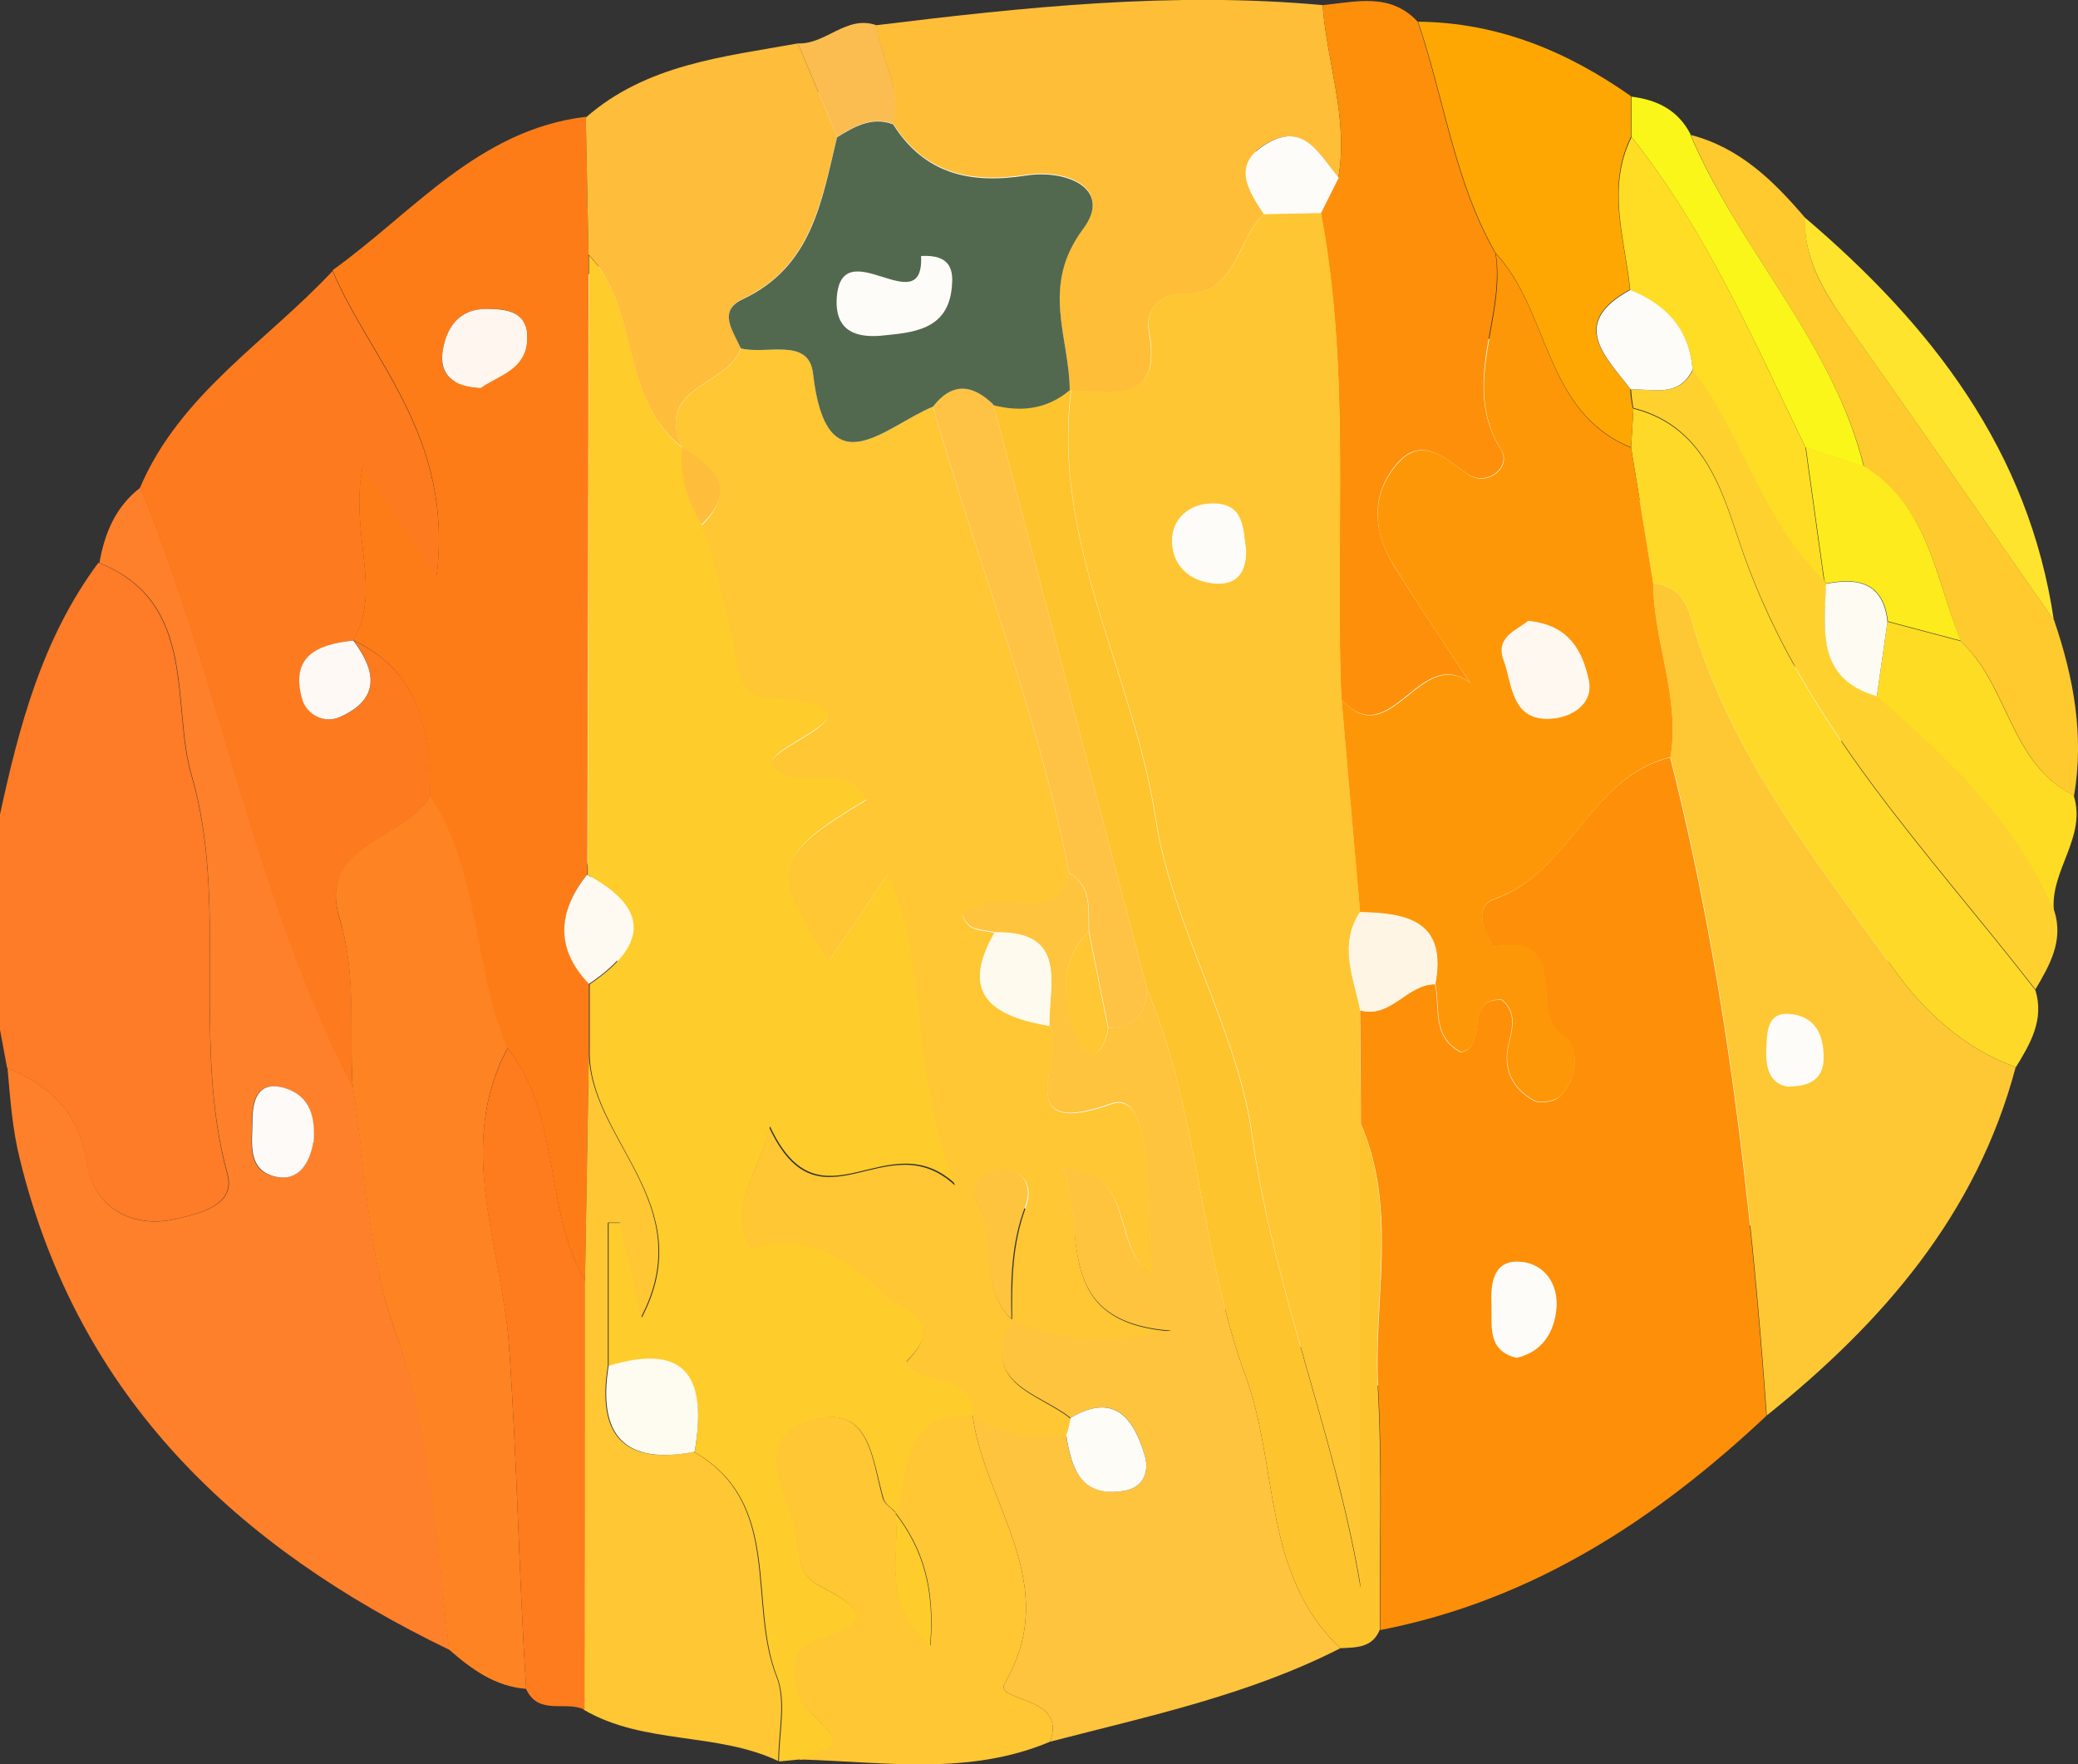 <svg xmlns="http://www.w3.org/2000/svg" id="_&#x30EC;&#x30A4;&#x30E4;&#x30FC;_2" viewBox="0 0 52.68 44.72"><rect x="0" y="0" width="52.68" height="44.72" fill="#333333" stroke="none"/><defs><style>.cls-1{fill:#fe8423;}.cls-2{fill:#fe7b1e;}.cls-3{fill:#faf619;}.cls-4{fill:#fef6ef;}.cls-5{fill:#fec43d;}.cls-6{fill:#fe9707;}.cls-7{fill:#fefbf2;}.cls-8{fill:#fe8f09;}.cls-9{fill:#fef5e4;}.cls-10{fill:#fefcf6;}.cls-11{fill:#fed928;}.cls-12{fill:#fec733;}.cls-13{fill:#febe37;}.cls-14{fill:#fed12e;}.cls-15{fill:#fee42c;}.cls-16{fill:#fe7a1e;}.cls-17{fill:#53694f;}.cls-18{fill:#fefaee;}.cls-19{fill:#fef9f5;}.cls-20{fill:#feca2e;}.cls-21{fill:#fe802b;}.cls-22{fill:#fecc2b;}.cls-23{fill:#fec834;}.cls-24{fill:#fefaf1;}.cls-25{fill:#fe7c17;}.cls-26{fill:#fec633;}.cls-27{fill:#fe8f0b;}.cls-28{fill:#fec42e;}.cls-29{fill:#fe7b27;}.cls-30{fill:#fefaf7;}.cls-31{fill:#fefbf0;}.cls-32{fill:#fbbd50;}.cls-33{fill:#fea703;}.cls-34{fill:#fefcf9;}.cls-35{fill:#febd3a;}.cls-36{fill:#fec345;}.cls-37{fill:#fef8f1;}.cls-38{fill:#fedd24;}.cls-39{fill:#fdeb1e;}.cls-40{fill:#fefcf8;}.cls-41{fill:#fedc23;}</style></defs><g id="design"><path class="cls-40" d="M18.03,4.45l-6.82,5.5,4.83,15.69,19.9,9.99s6.87-2.22,6.91-2.48,5.38-7.08,5.38-7.08l-1.73-8.11-12.57-13.46-7.87-2.48-7.02.42-1.01,2Z"></path><path class="cls-22" d="M20.27,44.6c-.17.02-.35.03-.52.05,0-.72.2-1.52-.05-2.15-.74-1.88.17-4.38-2.09-5.69.29-1.75-.11-2.8-2.18-2.18v-3.63c.1,0,.2,0,.31,0,.15.7.31,1.41.53,2.4,1.52-2.89-1.37-4.52-1.32-6.78,0-.56,0-1.11,0-1.67,1.4-.95,1.59-1.88-.05-2.77l.03-15.71c1.32,1.37.78,3.64,2.37,4.88h0c-.07.71.16,1.35.49,1.96.2.22.72,2.46.83,2.98.11.52.08,1.31.82,1.36,3.58.24-.09,1.23.13,1.73.71.72,1.9-.2,2.42.87-2.39,1.43-2.47,1.75-.96,4.09.51-.76,1-1.48,1.49-2.2,1.07,2.24.51,4.8,1.71,7.88-1.74-1.62-3.42,1.3-4.71-1.47-.27,1.25-1.11,2.04-.46,3.07q1.71-.54,3.35,1.13c.11.11.23.24.37.3q1.17.52.2,1.46c.41.66,1.76.18,1.71,1.39h0c-1.82-.11-1.6,1.4-1.97,2.45h0c-.11-.12-.28-.22-.32-.36-.29-.99-.34-2.44-1.83-1.98-1.48.46-.67,1.72-.41,2.68.14.52-.03,1.18.62,1.51,1.27.65,1.32,1-.19,1.42-.54.15-.56,1.23-.11,1.71.88.92.94.86-.18,1.28Z"></path><path class="cls-8" d="M44.79,35.88c-2.81,2.64-5.94,4.69-9.8,5.44-.01-2.04.06-4.08-.05-6.11-.13-2.24.51-4.53-.44-6.72,0-.96-.01-1.92-.02-2.88.78.22,1.18-.67,1.9-.66.13.6-.1,1.34.66,1.73.7-.17.06-1.39,1.03-1.33.38.32.27.72.17,1.12-.15.64.1,1.13.64,1.43.16.09.54.03.67-.11.47-.47.49-1.29.07-1.53-.92-.53.27-2.62-1.73-2.26-.06.01-.67-.97-.02-1.2,1.95-.68,2.43-3.1,4.47-3.6,1.39,5.48,2.04,11.06,2.44,16.69ZM38.45,34.42c.69-.16.96-.7,1.01-1.26.05-.61-.31-1.16-.97-1.18-.66-.02-.7.61-.68,1.07.02.52-.13,1.19.64,1.37Z"></path><path class="cls-21" d="M11.39,41.82c-5.38-2.6-9.39-6.37-10.88-12.41-.2-.79-.25-1.56-.32-2.34,1.1.47,1.82,1.12,2.03,2.47.15,1.02,1.09,1.63,2.24,1.36.6-.14,1.53-.34,1.31-1.14-.92-3.34.03-6.89-.91-10.11-.52-1.78.17-4.39-2.34-5.38.13-.75.41-1.43,1.04-1.91,2.05,4.97,2.89,10.37,5.39,15.19.33,2.07.37,4.25,1.07,6.19.96,2.65,1.05,5.37,1.37,8.09ZM7.94,28.96c.05-.62-.07-1.19-.73-1.38-.71-.21-.82.35-.82.84,0,.54-.15,1.26.6,1.41.57.12.86-.33.94-.87Z"></path><path class="cls-25" d="M14.93,24.94c0,.56,0,1.11,0,1.67-.03,1.95-.07,3.9-.1,5.85-1.07-1.83-.59-4.17-1.97-5.9-.88-2.06-.69-4.45-1.96-6.39,0-1.63-.25-3.14-1.94-3.94h-.01c.76-1.28-.11-2.71.25-4.44.65.97,1.07,1.59,1.87,2.79.43-3.53-1.67-5.44-2.64-7.73,2.04-1.46,3.69-3.56,6.42-3.89.02,1.16.05,2.32.07,3.48,0,5.24-.02,10.47-.03,15.71-.73.94-.83,1.86.05,2.77ZM12.19,9.83c.43-.32,1.17-.45,1.17-1.27,0-.67-.52-.74-1.03-.73-.7,0-1.02.48-1.11,1.08-.09.59.26.89.97.92Z"></path><path class="cls-5" d="M33.98,41.78c-2.33,1.19-4.86,1.72-7.36,2.37.45-1.19-1.43-1-1.15-1.48,1.48-2.53-.52-4.54-.81-6.78,0,0,0,0,0,0,.73.45,1.53.55,2.37.48.12.85.37,1.59,1.47,1.42.5-.08.64-.5.52-.9-.28-.94-.76-1.61-1.88-.95-.8-.65-2.36-.86-1.49-2.51h0c1.24.65,2.54.55,4.04.3-3.05-.23-2.15-2.51-2.74-4.15,1.89.11,1.17,1.98,2.23,2.72-.05-1.18-.03-2.15-.16-3.1-.07-.51-.21-1.46-.85-1.23-2.69.96-1.1-1.29-1.57-1.98,0-1.05.48-2.4-1.38-2.36-.22-.06-.52-.05-.66-.19-.32-.33-.09-.34.25-.51.74-.37,1.92.52,2.3-.8.58.35.47.94.49,1.48-.81.81-.63,1.82-.28,2.68.31.76.67.4.78-.23.64-.02.96-.35.98-.98,1.32,3.15,1.34,6.65,2.5,9.81.84,2.29.42,5.02,2.4,6.89Z"></path><path class="cls-16" d="M8.43,6.87c.97,2.29,3.07,4.2,2.64,7.73-.81-1.2-1.22-1.83-1.87-2.79-.35,1.73.51,3.15-.25,4.43-.9.09-1.6.4-1.28,1.48.11.39.56.64.97.45,1.01-.46.89-1.17.33-1.93,1.69.8,1.94,2.31,1.94,3.94-.67,1.12-2.87,1.22-2.3,3.11.44,1.43.24,2.84.33,4.26-2.5-4.81-3.34-10.22-5.39-15.19,1.01-2.37,3.21-3.7,4.88-5.49Z"></path><path class="cls-23" d="M44.79,35.88c-.4-5.62-1.05-11.21-2.44-16.69.25-1.51-.43-2.93-.44-4.41.56.06.82.38.97.92.96,3.39,3.14,6.09,5.14,8.88.76,1.06,1.77,2,3.08,2.47-.99,3.74-3.38,6.48-6.31,8.83ZM45.36,27.54c.57,0,.86-.23.87-.69.02-.62-.22-1.11-.89-1.15-.54-.03-.54.46-.56.84-.03.51.07.95.58,1.01Z"></path><path class="cls-29" d="M2.51,14.27c2.51,1,1.82,3.6,2.34,5.38.95,3.22,0,6.76.91,10.11.22.8-.71,1-1.31,1.14-1.14.26-2.08-.34-2.24-1.36-.2-1.34-.92-2-2.03-2.47-.06-.34-.13-.68-.19-1.02,0-1.79,0-3.57,0-5.36.49-2.27,1.08-4.51,2.5-6.42Z"></path><path class="cls-13" d="M22.21.64c3.76-.46,7.52-.86,11.32-.51.11,1.46.66,2.88.4,4.37-.49-.56-.87-1.43-1.84-.85-.87.53-.45,1.17-.05,1.78-.72.64-.65,2.06-2.07,2.02-.56-.02-.94.42-.85.94.35,1.88-.9,1.55-1.97,1.51,0,0-.03-.03-.03-.03-.02-1.36-.75-2.63.34-4.09.76-1.02-.43-1.51-1.45-1.35-1.4.22-2.57-.03-3.37-1.3.22-.9-.32-1.66-.43-2.5Z"></path><path class="cls-1" d="M8.94,27.54c-.09-1.42.1-2.83-.33-4.26-.58-1.89,1.63-1.98,2.3-3.11,1.27,1.94,1.08,4.33,1.96,6.39-1.34,2.48-.14,5.09.03,7.51.21,2.91.25,5.83.44,8.74-.79-.06-1.39-.5-1.96-1-.32-2.72-.42-5.43-1.37-8.09-.7-1.94-.74-4.12-1.07-6.19Z"></path><path class="cls-27" d="M33.93,4.5c.26-1.49-.29-2.91-.4-4.37.84-.08,1.71-.33,2.41.42.67,1.95.92,4.05,1.97,5.87.26,1.64-.9,3.3.14,4.98.28.45-.39.96-.87.6-.65-.48-1.22-.97-1.84-.16-.6.78-.51,1.68,0,2.51.62.99,1.28,1.96,1.92,2.95-1.28-.96-2.03,1.82-3.26.42-.17-4.11.26-8.24-.52-12.32.15-.3.3-.6.45-.9Z"></path><path class="cls-28" d="M33.98,41.78c-1.98-1.87-1.56-4.6-2.4-6.89-1.16-3.16-1.18-6.66-2.5-9.81-1.3-4.95-2.6-9.89-3.9-14.84.71.19,1.37.12,1.94-.38,0,0,.03.03.03.03-.49,3.84,1.58,7.19,2.14,10.85.41,2.7,2.08,5.39,2.44,7.99.55,3.96,2.11,7.6,2.76,11.51v-11.76c.95,2.18.31,4.48.44,6.72.11,2.03.04,4.07.05,6.11-.19.47-.61.45-1.01.47Z"></path><path class="cls-12" d="M14.83,32.46c.03-1.95.07-3.9.1-5.85-.05,2.26,2.84,3.88,1.32,6.78-.22-.99-.37-1.69-.53-2.4-.1,0-.2,0-.31,0,0,1.21,0,2.42,0,3.63-.28,1.74.38,2.53,2.18,2.18,2.26,1.31,1.35,3.81,2.09,5.69.25.62.05,1.43.05,2.15-1.56-.74-3.41-.41-4.93-1.3,0-3.63,0-7.26.01-10.88Z"></path><path class="cls-12" d="M24.66,35.89c.29,2.24,2.29,4.25.81,6.78-.28.48,1.6.29,1.15,1.48-2.06.87-4.21.51-6.34.45,1.13-.42,1.06-.36.18-1.28-.46-.48-.43-1.56.11-1.71,1.5-.42,1.46-.77.19-1.42-.64-.33-.47-.99-.62-1.51-.26-.96-1.07-2.22.41-2.68,1.5-.46,1.55.99,1.83,1.98.04.14.21.24.32.36.16,1.03-.42,2.23.89,3.37.12-1.47-.19-2.46-.89-3.37.36-1.05.15-2.57,1.97-2.45Z"></path><path class="cls-35" d="M14.92,6.46c-.02-1.16-.05-2.32-.07-3.48,1.54-1.35,3.49-1.54,5.38-1.88.33.79.66,1.58.99,2.37-.4,1.6-.63,3.28-2.4,4.11-.63.3-.22.82-.04,1.24-.3.96-2.2.96-1.49,2.51-1.59-1.23-1.05-3.51-2.37-4.88Z"></path><path class="cls-11" d="M51.1,27.05c-1.31-.47-2.32-1.41-3.08-2.47-2-2.79-4.18-5.49-5.14-8.88-.15-.54-.41-.86-.97-.92-.19-1.14-.37-2.29-.56-3.43.02-.33.04-.66.06-.99,1.91.48,2.3,2.31,2.79,3.69,1.54,4.35,4.68,7.54,7.4,11.05.23.75-.13,1.36-.5,1.96Z"></path><path class="cls-33" d="M41.41,10.35c-.02.33-.04.66-.06.99-2.21-.9-2.05-3.44-3.43-4.92-1.05-1.83-1.3-3.92-1.97-5.87,2.02.02,3.78.75,5.4,1.89,0,.34,0,.68,0,1.02-.64,1.29-.16,2.59-.03,3.88-1.56.85-.63,1.69.01,2.52,0,.16.03.32.06.48Z"></path><path class="cls-20" d="M52.08,15.74c.49,1.44.76,2.9.5,4.43-1.63-.81-1.65-2.8-2.87-3.91-.64-1.57-.79-3.41-2.45-4.42-.79-3.16-3.16-5.49-4.4-8.42,1.24.32,2.1,1.16,2.9,2.1-.03,1.04.46,1.86,1.05,2.68,1.78,2.5,3.52,5.03,5.28,7.55Z"></path><path class="cls-2" d="M14.83,32.46c0,3.63,0,7.26-.01,10.88-.47-.24-1.16.16-1.48-.52-.19-2.91-.23-5.84-.44-8.74-.18-2.42-1.37-5.03-.03-7.51,1.38,1.73.89,4.07,1.97,5.9Z"></path><path class="cls-14" d="M41.41,10.35c-.03-.16-.05-.32-.06-.48.57-.02,1.22.22,1.57-.5,1.29,1.67,1.76,3.84,3.33,5.34l.05.08c-.05,1.16-.25,2.4,1.29,2.85,1.8,1.57,3.53,3.19,4.49,5.45.24.76-.12,1.38-.48,1.99-2.72-3.51-5.86-6.7-7.4-11.05-.49-1.38-.88-3.21-2.79-3.69Z"></path><path class="cls-15" d="M52.08,15.74c-1.76-2.52-3.5-5.05-5.28-7.55-.58-.82-1.07-1.64-1.05-2.68,3.21,2.73,5.69,5.91,6.32,10.23Z"></path><path class="cls-41" d="M52.07,23.1c-.96-2.26-2.69-3.88-4.49-5.45.09-.63.18-1.26.27-1.89.62.16,1.23.33,1.85.49,1.22,1.11,1.24,3.1,2.87,3.91.34,1.07-.61,1.91-.5,2.94Z"></path><path class="cls-3" d="M42.85,3.41c1.24,2.92,3.62,5.26,4.4,8.42-.49-.16-.99-.33-1.48-.49-1.31-2.71-2.51-5.48-4.41-7.87,0-.34,0-.68,0-1.02.66.08,1.19.35,1.5.96Z"></path><path class="cls-32" d="M21.22,3.47c-.33-.79-.66-1.58-.99-2.37.71.03,1.23-.73,1.99-.46.11.84.65,1.61.43,2.5-.55-.2-.99.06-1.42.33Z"></path><path class="cls-12" d="M17.29,11.34c-.71-1.55,1.19-1.56,1.49-2.51.64.17,1.72-.29,1.83.63.35,2.98,1.82,1.35,3.04.85,1.13,3.95,2.67,7.79,3.46,11.84-.38,1.32-1.56.43-2.3.8-.34.17-.57.17-.25.51.14.14.43.13.66.19-.93,1.6,0,2.12,1.39,2.36.46.68-1.13,2.93,1.57,1.98.64-.23.78.72.85,1.23.13.95.11,1.93.16,3.1-1.05-.74-.34-2.61-2.23-2.72.59,1.64-.32,3.92,2.74,4.15-1.51.25-2.81.34-4.04-.3-.01-.97,0-1.92.35-2.85.19-.51-.02-.99-.68-.95-.5.03-.73.5-.53.87.51.93,0,2.13.86,2.94-.86,1.65.69,1.85,1.49,2.51-.02.15-.05.3-.11.44-.84.07-1.64-.04-2.37-.48.05-1.2-1.3-.73-1.71-1.39q.97-.94-.2-1.46c-.14-.06-.26-.19-.37-.3q-1.64-1.67-3.35-1.13c-.65-1.03.19-1.82.46-3.07,1.29,2.77,2.97-.15,4.71,1.47-1.19-3.09-.64-5.64-1.71-7.88-.49.72-.98,1.44-1.49,2.2-1.51-2.34-1.43-2.66.96-4.09-.52-1.07-1.71-.16-2.42-.87-.22-.5,3.44-1.48-.13-1.73-.74-.05-.71-.84-.82-1.36-.11-.53-.63-2.76-.83-2.98.95-.94.31-1.47-.49-1.96h0Z"></path><path class="cls-31" d="M17.61,36.8c-1.8.35-2.46-.44-2.18-2.18,2.08-.63,2.48.43,2.18,2.18Z"></path><path class="cls-24" d="M14.93,24.94c-.87-.91-.78-1.84-.05-2.77,1.63.9,1.45,1.83.05,2.77Z"></path><path class="cls-35" d="M17.29,11.34c.8.5,1.45,1.03.49,1.96-.34-.61-.57-1.25-.49-1.96Z"></path><path class="cls-26" d="M34.5,28.48v11.76c-.65-3.91-2.22-7.55-2.76-11.51-.36-2.6-2.03-5.29-2.44-7.99-.56-3.66-2.64-7.01-2.14-10.85,1.07.04,2.32.36,1.97-1.51-.1-.52.29-.96.85-.94,1.42.04,1.35-1.38,2.07-2.02.48-.01.96-.02,1.44-.03.77,4.08.35,8.21.52,12.32.16,1.8.31,3.6.47,5.4-.55.83-.15,1.65,0,2.47,0,.96.01,1.92.02,2.88ZM31.59,13.96c-.09-.54-.03-1.19-.85-1.19-.56,0-.98.35-1.02.84-.05.59.3,1.07.97,1.17.61.09.9-.2.9-.81Z"></path><path class="cls-6" d="M34.48,23.13c-.16-1.8-.31-3.6-.47-5.4,1.24,1.4,1.99-1.38,3.26-.42-.64-.98-1.3-1.95-1.92-2.95-.52-.82-.61-1.73,0-2.51.62-.81,1.19-.33,1.84.16.48.36,1.15-.15.87-.6-1.04-1.68.13-3.33-.14-4.98,1.38,1.48,1.22,4.02,3.43,4.92.19,1.14.37,2.29.56,3.43.01,1.49.69,2.9.44,4.41-2.04.5-2.52,2.93-4.47,3.6-.66.23-.04,1.21.02,1.2,2-.36.81,1.73,1.73,2.26.42.24.4,1.06-.07,1.53-.13.13-.51.2-.67.11-.55-.3-.79-.8-.64-1.43.1-.4.21-.79-.17-1.12-.97-.05-.33,1.16-1.03,1.33-.76-.39-.53-1.13-.66-1.73.3-1.59-.71-1.8-1.9-1.82ZM38.76,15.74c-.27.23-.85.4-.63,1.01.23.61.18,1.59,1.28,1.46.54-.07.98-.43.87-.96-.15-.69-.46-1.4-1.51-1.5Z"></path><path class="cls-9" d="M34.48,23.13c1.19.02,2.21.23,1.9,1.82-.71,0-1.11.87-1.9.66-.16-.82-.56-1.65,0-2.47Z"></path><path class="cls-30" d="M7.94,28.96c-.09.54-.38.99-.94.87-.75-.16-.6-.88-.6-1.41,0-.49.11-1.05.82-.84.66.2.78.77.73,1.38Z"></path><path class="cls-4" d="M12.19,9.83c-.71-.03-1.05-.33-.97-.92.09-.6.41-1.08,1.11-1.08.51,0,1.04.06,1.03.73,0,.82-.75.96-1.17,1.27Z"></path><path class="cls-36" d="M27.11,22.14c-.79-4.05-2.33-7.88-3.46-11.84.49-.63,1-.56,1.53-.06,1.3,4.95,2.6,9.89,3.9,14.84-.02.64-.34.97-.98.98-.16-.82-.33-1.63-.49-2.45-.02-.54.09-1.12-.49-1.48Z"></path><path class="cls-10" d="M27.03,36.38c.05-.14.09-.29.11-.44,1.12-.66,1.6.02,1.88.95.12.4-.02.82-.52.9-1.1.18-1.34-.56-1.47-1.42Z"></path><path class="cls-18" d="M26.6,26c-1.38-.25-2.31-.76-1.39-2.36,1.87-.04,1.38,1.31,1.39,2.36Z"></path><path class="cls-12" d="M27.6,23.62c.16.82.33,1.63.49,2.45-.11.63-.47.99-.78.23-.35-.86-.52-1.86.28-2.68Z"></path><path class="cls-19" d="M8.96,16.24c.57.76.69,1.47-.33,1.93-.41.19-.86-.06-.97-.45-.31-1.08.38-1.39,1.28-1.48h.01Z"></path><path class="cls-17" d="M25.18,10.25c-.53-.51-1.04-.57-1.53.06-1.22.5-2.7,2.13-3.04-.85-.11-.92-1.19-.46-1.83-.63-.18-.42-.6-.94.04-1.24,1.78-.83,2.01-2.51,2.4-4.11.44-.27.88-.53,1.42-.33.8,1.27,1.97,1.52,3.37,1.3,1.02-.16,2.21.33,1.45,1.35-1.09,1.46-.35,2.73-.34,4.09-.58.49-1.24.56-1.94.38ZM23.35,6.48c.09,1.75-2.06-.71-2.14,1.12-.03.81.52.96,1.12.91.8-.08,1.7-.13,1.8-1.23.04-.4,0-.84-.79-.79Z"></path><path class="cls-34" d="M33.49,5.4c-.48.01-.96.02-1.44.03-.4-.61-.83-1.25.05-1.78.97-.59,1.35.29,1.84.85-.15.3-.3.6-.45.9Z"></path><path class="cls-22" d="M22.69,38.35c.7.91,1.01,1.91.89,3.37-1.31-1.14-.73-2.34-.89-3.37h0Z"></path><path class="cls-38" d="M41.36,3.47c1.9,2.38,3.1,5.16,4.41,7.87.16,1.13.31,2.25.47,3.38-1.57-1.5-2.04-3.67-3.33-5.34-.08-1.02-.67-1.65-1.58-2.02-.13-1.29-.61-2.59.03-3.88Z"></path><path class="cls-40" d="M41.33,7.35c.92.37,1.5,1,1.58,2.02-.35.72-1,.48-1.57.5-.64-.84-1.57-1.67-.01-2.52Z"></path><path class="cls-39" d="M46.25,14.71c-.16-1.13-.31-2.25-.47-3.38.49.16.99.33,1.48.49,1.65,1.01,1.8,2.85,2.45,4.42-.62-.16-1.23-.33-1.85-.49-.11-.98-.74-1.12-1.56-.96l-.05-.08Z"></path><path class="cls-7" d="M46.29,14.8c.82-.16,1.45-.03,1.56.96-.09.63-.18,1.26-.27,1.89-1.54-.45-1.33-1.68-1.29-2.85Z"></path><path class="cls-5" d="M25.64,33.44c-.85-.81-.35-2.01-.86-2.94-.2-.37.03-.84.53-.87.66-.04.87.45.68.95-.36.94-.37,1.89-.35,2.85h0Z"></path><path class="cls-40" d="M31.59,13.96c0,.6-.29.9-.9.81-.67-.1-1.01-.58-.97-1.17.04-.48.46-.84,1.02-.84.82,0,.77.65.85,1.2Z"></path><path class="cls-37" d="M38.76,15.74c1.05.11,1.36.81,1.51,1.5.12.53-.32.89-.87.96-1.1.13-1.05-.84-1.28-1.46-.23-.6.35-.77.63-1.01Z"></path></g></svg>
